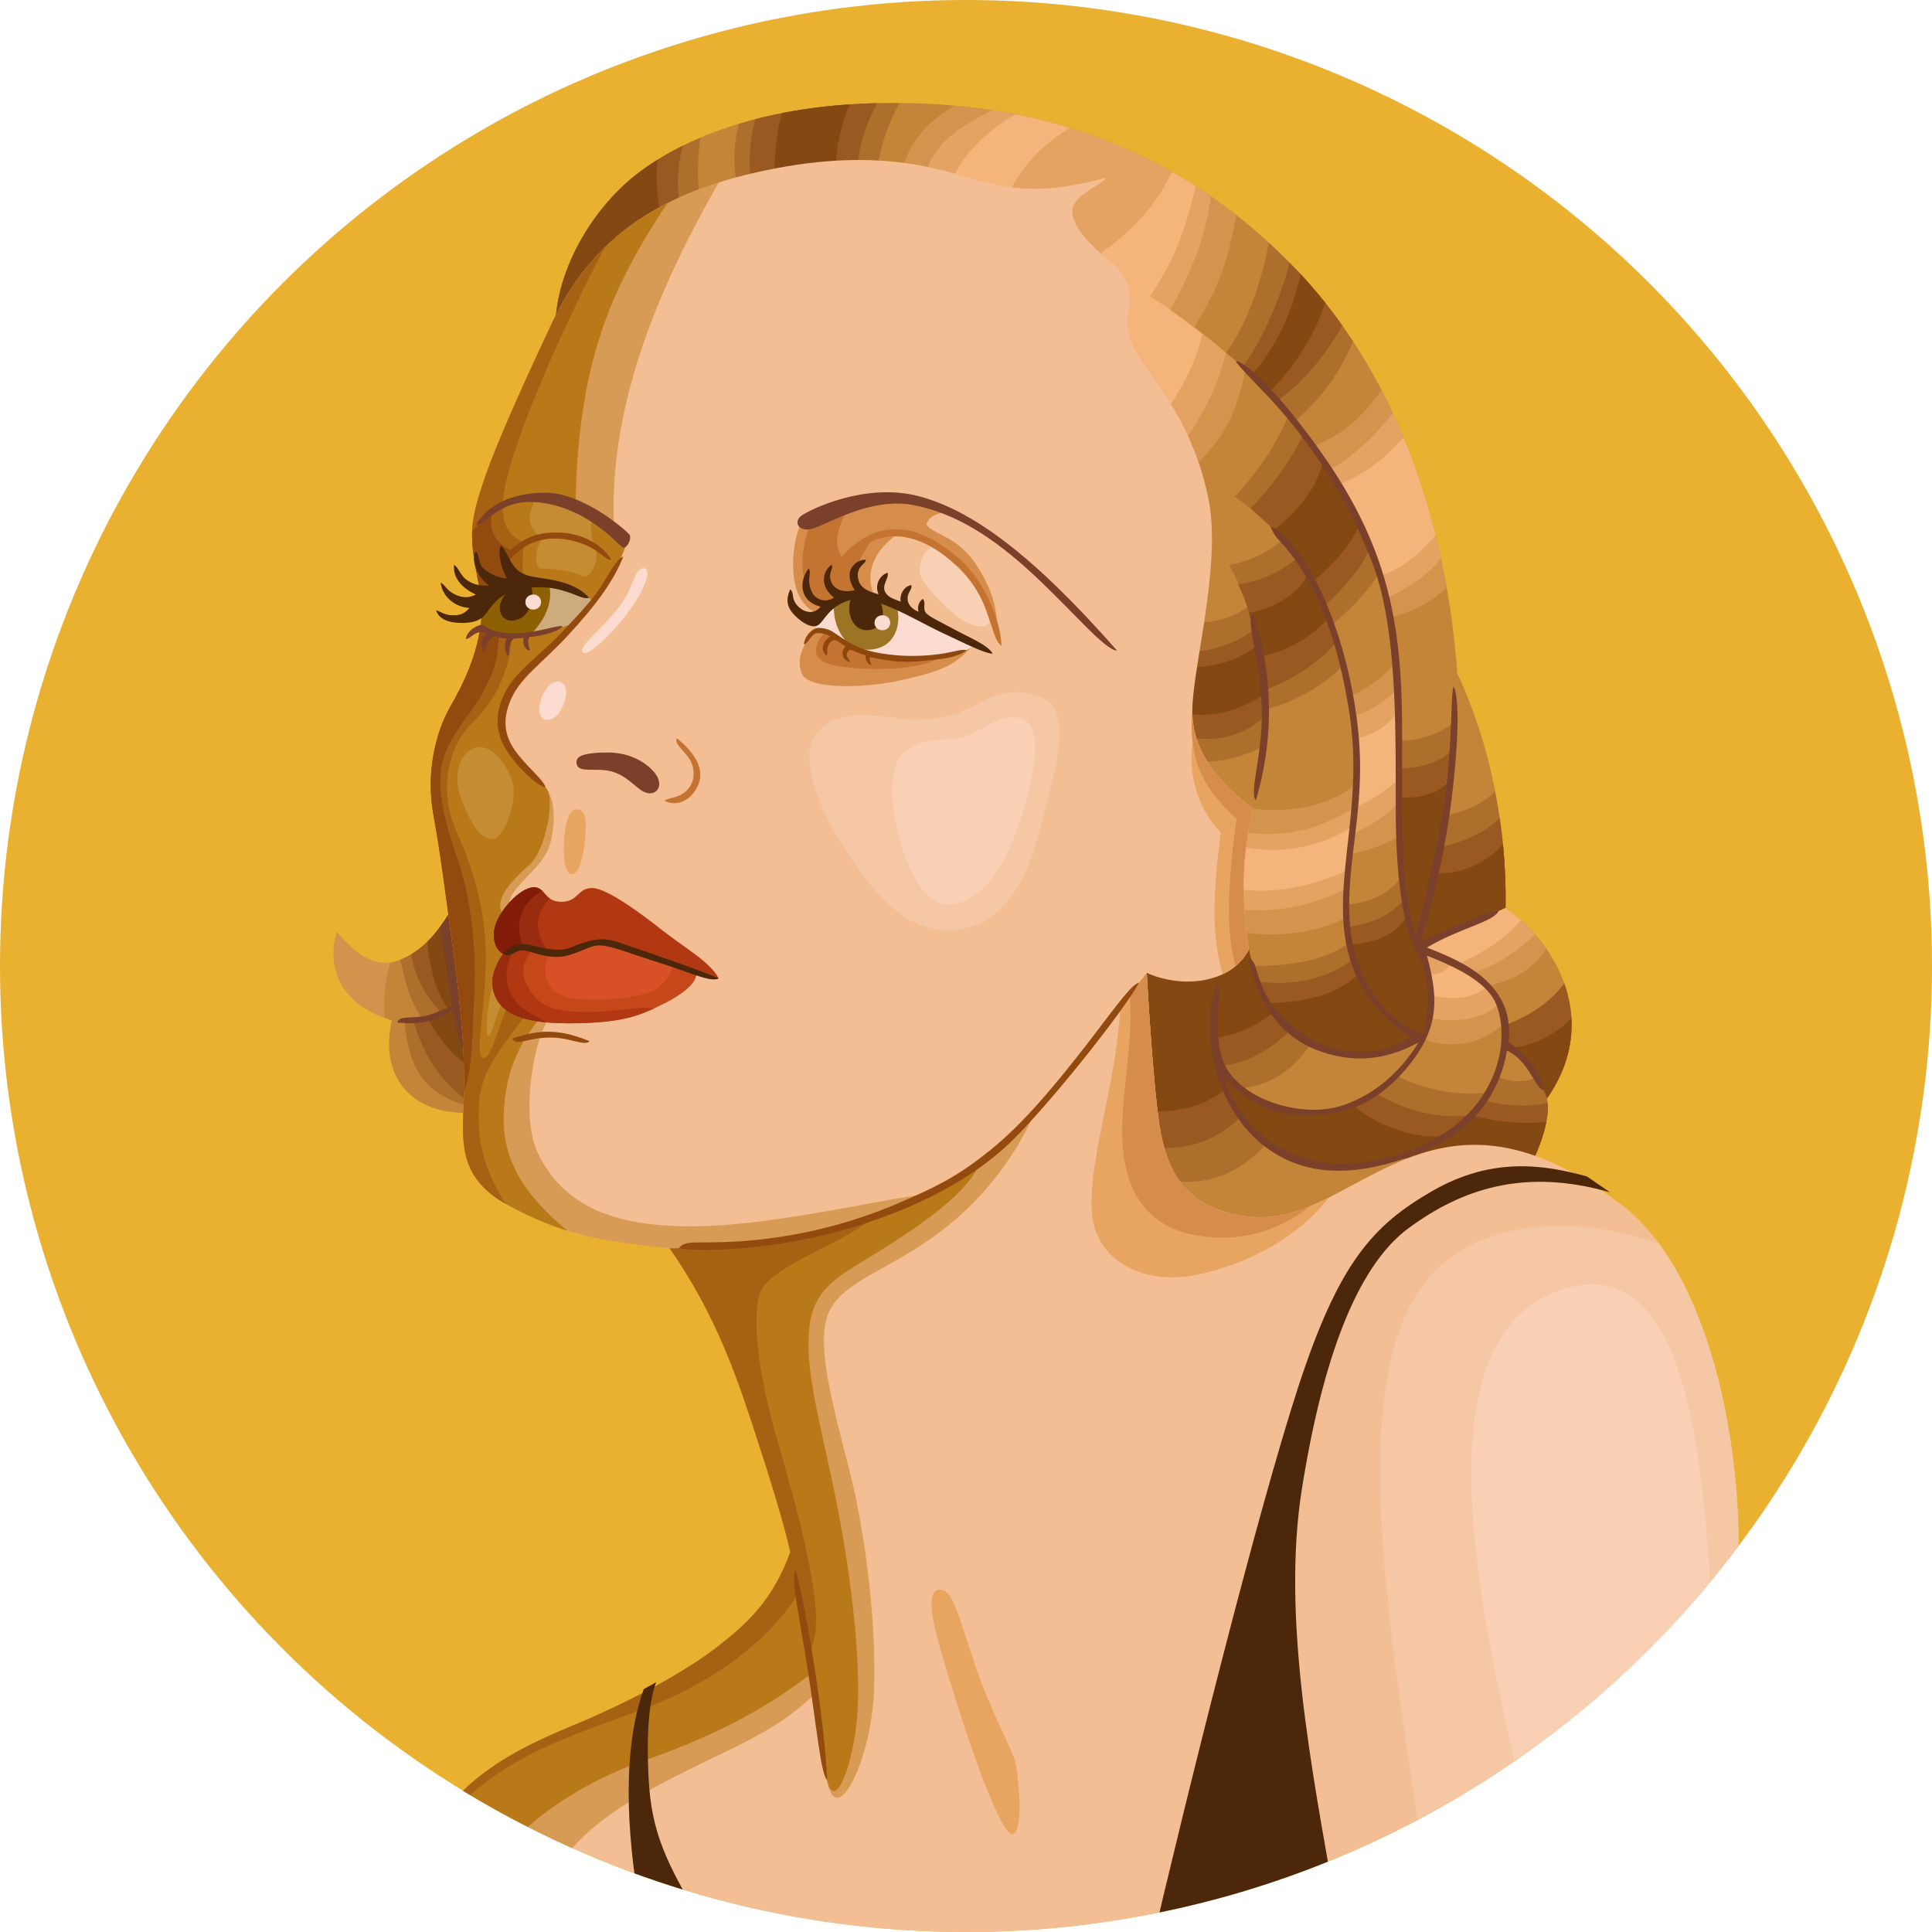 <svg xmlns="http://www.w3.org/2000/svg" viewBox="0 0 700 700"><defs><style>.cls-1{fill:none;}.cls-2{fill:#c48539;}.cls-3{fill:#f4be94;}.cls-4{fill:#ceab7d;}.cls-5{fill:#fcdcd0;}.cls-6{fill:#b23812;}.cls-7{fill:#c6471a;}.cls-8{clip-path:url(#clip-path);}.cls-9{fill:#eab02f;}.cls-10{clip-path:url(#clip-path-2);}.cls-11,.cls-18{fill:#e5a363;}.cls-11,.cls-12,.cls-17,.cls-21,.cls-23,.cls-24,.cls-26{opacity:0.5;}.cls-12,.cls-13{fill:#995920;}.cls-14{fill:#844812;}.cls-15{fill:#7a402a;}.cls-16{clip-path:url(#clip-path-3);}.cls-19{fill:#f4b47a;}.cls-20{clip-path:url(#clip-path-4);}.cls-21,.cls-22{fill:#ba7919;}.cls-23{fill:#d3a14f;}.cls-24,.cls-25{fill:#934a0f;}.cls-26,.cls-27{fill:#f9d0b4;}.cls-28{fill:#e8a562;}.cls-29{fill:#d68d4c;}.cls-30{fill:#c47330;}.cls-31{clip-path:url(#clip-path-5);}.cls-32{fill:#8d6003;}.cls-33{fill:#4c2709;}.cls-34{clip-path:url(#clip-path-6);}.cls-35{fill:#9c7524;}.cls-36{clip-path:url(#clip-path-7);}.cls-37{fill:#992b0e;}.cls-38{fill:#821c08;}.cls-39{clip-path:url(#clip-path-8);}.cls-40{fill:#d85027;}.cls-41{fill:#8e470d;}</style><clipPath id="clip-path"><circle class="cls-1" cx="350" cy="350" r="350"/></clipPath><clipPath id="clip-path-2"><path class="cls-2" d="M169 319.33c-9 18.67-16 25.34-24.67 28.67S128 344.67 122 337.67c-4.33 15.67 4 27.33 20 32-5.67 24.67 12.67 37.67 36.33 32.33S169 319.33 169 319.33z"/></clipPath><clipPath id="clip-path-3"><path class="cls-2" d="M201.5 124.5c-2.58-22.21 11.5-48 30-62s51.5-27 102.5-25 97.5 20 136 60.5 54.5 96.5 58 146c12 25.5 18 56 17.5 85 16.5 11 35.5 39.5 15 69 2 9-5.67 27.8-16 39C515 469 434 503 353 411S204 146 201.5 124.5z"/></clipPath><clipPath id="clip-path-4"><path class="cls-3" d="M401 64.33c-17.33 4.67-28.67 5.33-42.67 2S323 53 281 61s-66.67 25.33-81.33 56.67-25.34 55.33-28 69.33 4 26 2.67 38-6 22-11.33 31.33-8.67 24-6 38.67 4.33 28.33 7.33 50.33 4.33 38.67 3.67 54-1.67 28 16.67 37.67 29.67 12.33 58 15.33c15 21.67 22.67 41.67 29.67 63s11.67 36.67 14 47c-6.33 17.33-15.33 25.67-26 34S233 614 215 622s-49 17.67-62.67 49C215 699.67 283 729 362 729s188-34 267-145c5-54-8.5-122.5-41.5-147.5s-57-25.5-79.5-16-37 23.5-58 20-27.5-16.5-30-33.5-4.5-54.5-4.5-54.5c13.5 6 31 3.5 37-8.5-3-19-2.5-34.5 1.5-51-12.5-9.5-22-20.5-22-35.5s10.5-52.5 6-76-16-39-22.5-48-8-14.5-6.5-21.5-1-13-7.5-18-13-12-13-17.5 9.5-8.83 12.5-12.17z"/></clipPath><clipPath id="clip-path-5"><path class="cls-4" d="M215.33 218c-8-5.67-18.17-8.5-27.67-6.33s-13.16 9.16-13.33 13.33 8 5.83 15.5 5 13.67-2.17 18.83-4.67c3.17-3.66 6.67-7.33 6.67-7.33z"/></clipPath><clipPath id="clip-path-6"><path class="cls-5" d="M352.83 233.33c-7.67-4-20.5-11-29-14.33s-16.5-4.83-20.83-1.17-7.67 6.83-7.5 8.67 1.67 2 3.67 2.17 4.83 3 8.17 4.83 8.17 4 19 4.67 25.83-1.5 26.49-4.84z"/></clipPath><clipPath id="clip-path-7"><path class="cls-6" d="M260.38 354.5c-2.87-5.87-12.75-11.37-20.5-17.5s-19.88-15.12-25.25-15.25-5 5-11.25 5-5.75-5.37-10-5.25-10 5.88-12.75 11-2.12 10.88 1.63 13.13c3.63-1.75 6-3.12 10.63-1.87s8.63 2.13 12.38 1 7.5-3.25 10.75-3.5 12 2.63 21.5 5.88 19.73 7.49 22.86 7.36z"/></clipPath><clipPath id="clip-path-8"><path class="cls-7" d="M182.25 345.63c-3.87 5.63-5.25 11.13-2.25 16.5s10 8.63 25.88 8.63 23.13-1.87 29.38-4.62 17.88-8.37 17-14c-9.12-3.12-22.62-7.75-28.12-9.37s-8.62-2.5-13.25.13-9.25 2.75-14.25 1.75-8.64-3.02-14.39.98z"/></clipPath></defs><g class="cls-8" id="Layer_4" data-name="Layer 4"><circle class="cls-9" cx="350" cy="350" r="350"/><path class="cls-2" d="M169 319.33c-9 18.67-16 25.34-24.67 28.67S128 344.67 122 337.67c-4.33 15.67 4 27.33 20 32-5.67 24.67 12.67 37.67 36.33 32.33S169 319.33 169 319.33z"/><g class="cls-10"><path class="cls-11" d="M142.25 346.5a50 50 0 0 0-2.5 25.25c-11.25.5-28.75-17.25-20-40.25a116.64 116.64 0 0 1 22.5 15z"/><path class="cls-12" d="M144.5 344.75c2 10.5 4 18 8.75 24.75l-6.75.25c1.75 17.5 6.75 26.75 24.75 31.5l-.75-80.5z"/><path class="cls-13" d="M148.67 341.17c0 10.5 4.83 18.83 11.33 26-4.17 1.83-7.67 2.83-10.17 2.83 3.67 13 11.17 24.33 23.5 31.33 4.5-24.67-9.17-79.83-9.17-79.83z"/><path class="cls-14" d="M154.75 338c.25 10.25 2.75 21 7.75 27.75a28.87 28.87 0 0 1-7.75 3c6 10 10.25 15.25 17 18S169 319.33 169 319.33z"/><path class="cls-15" d="M158.75 333c4 19.5 4.25 37.5 10 49.5 7.25-17.25-4-57-4-57z"/></g><path class="cls-15" d="M144 370.5c7.75.75 15.25-.25 20.75-5.5-2.75-.5-6.75 2.5-11.5 3.25s-8.75-.25-9.25 2.25z"/><path class="cls-2" d="M201.5 124.5c-2.58-22.21 11.5-48 30-62s51.5-27 102.5-25 97.5 20 136 60.5 54.5 96.5 58 146c12 25.5 18 56 17.5 85 16.5 11 35.5 39.5 15 69 2 9-5.67 27.8-16 39C515 469 434 503 353 411S204 146 201.5 124.5z"/><g class="cls-16"><g class="cls-17"><path class="cls-13" d="M430.67 225.67c11 0 16.25-2.08 21.25-5.75a76.26 76.26 0 0 0-6.58-15.25 40.18 40.18 0 0 0 19.66-9.34c-5.67-5.67-12.33-12-17.67-15.33 8-8.67 15-18.33 19.67-30 7.67 8.67 25.67 33.33 32.67 57.33-4 8.33-17.33 19.33-17.33 19.33S485 235 486.67 241c-6.67 7.33-17.67 13.33-28 16-.67 6.67-.67 13.33-.67 13.33-9.33 4.67-19 7-30 4.67-4.33-15.67-1.33-38 2.67-49.33zM453.67 350c13 0 26-1.67 35-8.33a139.4 139.4 0 0 1-1-14c8-.33 15.33-3.67 20-9.67-.67-15.67-1.33-39.67-1-49.67 5.67.33 15-2 20-6.67-1.33 15.33-3.67 34-3.67 34 8.67-1.67 16-5 21.67-12 7 4 5 37.67 5 37.67s-33.67 11.34-40 19.67S475 378 475 378c-5 7.67-12.67 15-25.33 16.33C462 409.33 491 406 506 389.67c8.33 4.67 23.67 8 33.67 6l2.67-5.67s7.33 3.67 14.33.33 15 4.33 14 18.33-61.33 10-61.33 10c-14 3.67-34 8-50.33-4.33-7.33 8-20 17.67-40 12.33-12.34-34.33-12.34-82.66-12.34-82.66z"/><path class="cls-13" d="M444.17 127.83C452 117.25 457.5 101.25 460.25 85c15.75 6.25 32 33.75 32 33.75-5 13.75-12.5 25-23.5 34.25-7.5-8.75-15.67-18.58-24.58-25.17zM328.13 33.75a68.32 68.32 0 0 0-10.5 29.13l-50 6.63a49.6 49.6 0 0 1 2.63-32zM254.63 44.63a88.12 88.12 0 0 0-1.12 27.63l-25.88 21.37s-10.25-30.37-10.25-30.75 37.25-18.25 37.25-18.25z"/></g><path class="cls-13" d="M450 133.33c9.67-13.33 16.33-32 18.67-44.33l21 22.33c-8 17.33-19 28.33-27 34-4-3.66-8.17-9-12.67-12zM321.5 31.25c-9 13.75-12.25 26.5-10 37.75l-37.75 4.25c-4.75-15.75-.75-30.75 4-41.5zM250.5 44c-5.5 12.75-6.25 24.25-2.75 35.75L208.5 130.5l-18.25-8.75s-3.5-52 60.25-77.75zM472.33 157A97.82 97.82 0 0 1 453 184.17c6.83 5.83 20.17 17.67 26.5 35.67 6.33-5.83 13.83-13.5 16.83-21.5-6.5-15.17-17.16-32.84-24-41.34z"/><path class="cls-13" d="M470 202.17a41 41 0 0 1-21.42 9.5 72 72 0 0 1 5.58 16.67 41.87 41.87 0 0 1-22.83 7.83c-2.5 8.33-5.33 16-2 30.67 12.5 2.67 22.17-1 28.83-7.33.17-3.5-.17-9.33-.17-9.33 10-3.83 18.67-9.17 26.17-17.33-2.99-10.85-6.99-21.52-14.16-30.68zM506.67 278.33s11.5.67 18.67-5.83c-1.17 11-4.34 34.5-4.34 34.5s17.33-2.67 24.5-13.33l3.67 31.83s-1.5 2-6.17 4.5-20.33 8-28.17 13c2.33 7.17 6.67 19.83 1.33 32.33-11.17 5.17-27.83 13-48.83-1.83-9 8.67-17.5 12-25.17 12.67 4 5.67 12.33 14.17 24.17 16s21.5.5 32-6.17c8.83 5.33 21.33 9.83 35 8 1.5-1.83 3.83-5.5 3.83-5.5s12.67 4.17 25.5.67c3.83 10.17-4 25-4 25l-52-4.67c-10.5 2.67-25 6.17-37.67.5a54.27 54.27 0 0 1-19.67-15c-8.67 7.67-16.67 11.83-33.33 10.83l-16.5-75.67 53 3.83c1.67 7.17 3 11.67 3 11.67 13 1.5 24.5-.5 34.67-8a111 111 0 0 1-2.33-11.66c10.83-1.83 15.33-4.33 21-10-1-9.83-2.66-30.33-2.16-47.67z"/><path class="cls-13" d="M545 371.5c11.25-4 20.75-11.25 25-20.75 7 17.25 8.5 39.25-9.5 47.25-3.25-6.75-6.5-15.12-15.5-19.37a23.55 23.55 0 0 0 0-7.13z"/><path class="cls-14" d="M426 242.33c14.33-.67 21.33-2.33 29.33-8.33-1.17-5.67-2.83-12-2.83-12 9.67-1.67 18.5-7.33 21.17-14-3.67-5.83-7.33-12-12-16 7.33-6 15-13.67 17.67-25a245.45 245.45 0 0 1 13.33 23c-4.33 9-10.33 15.33-17 20.67 3.33 7 5.67 13.33 5.67 13.33-7.33 7.67-14.67 11.67-25 14a68.93 68.93 0 0 1 1.66 13.67c-9.67 6-19 8.67-30 6.67zM472 96c-3 15.33-9 29.33-18.67 40l6.33 6.33c10-10 18.67-23.67 21.67-37.33zM506.67 288.67c7 1 14.33-1 18.33-5.67-1.33 10-5 33.33-5 33.33 9.67.67 20.67-4 28-14.67s5.67 23.67-2.5 27.33-30.67 14-30.67 14c3.5 8.67 5.83 23.83.83 33.33-7 2.17-17.5 8.17-30.5 5.17S465 370.67 461.5 366.83c-5.17 3.83-12 8.17-21.17 9.17.83 8 6.5 20.83 20.67 24.67s22.67 2.17 29.33-.33c6 5.83 21.17 13 34 11.17 5-3.83 9-7.5 9-7.5 10 3 23.5 3.83 30.67 1.5 0 0-2.33-5.67-4.67-10.5s-6-11.5-12-15.17c9.83-1.33 20.5-6.67 25-15.5C574.17 381.5 589 421 553.5 432.5S512 417.33 512 417.33c-10.67 3.5-28 9.33-43 2.67s-23.17-19.5-25.17-25.17c-7.67 5.83-15.83 8.33-28.17 7.67-4.33-19-11.67-49.17-5-54.17S452.5 344 452.5 344c1.17 6 3.67 15.5 6.67 19.33 8.67 0 23.33-1 33.17-10.5a75.34 75.34 0 0 1-3.33-10.5c9.5-.83 16.5-3.5 20.83-10.5-1.51-8.5-3.67-34-3.17-43.16zM284.67 36.67c-4.67 11.67-4 29.33-4 29.33l22-1.67c0-14.33 4-26.67 9-32.33zM239.33 52.67c-3.33 12.33.33 26 .33 26s-12.67 55.33-35 45-8.66-52 34.67-71z"/><g class="cls-17"><path class="cls-18" d="M454 293c13.67 1.67 27.33-1 37.33-8.67.33-13-.33-23.67-2.33-32a44.37 44.37 0 0 0 17-12.67c1 21 .67 53.67.67 63.33-6.33 4.33-18 6.67-18 6.67-.67 9-1 17.67-.67 22.67-9.33 5-25 8.33-41.67 4.67-1-27 3-37.33 7.67-44zM515.67 376.33a27.13 27.13 0 0 0 29.67-6c-1.83-6.83-2.67-9.67-6.33-13 10.33-2.67 18.33-6.33 24-18.67L545.5 329c-11.5 5-24.17 9.67-30.67 14 2.84 8.33 5.84 22 .84 33.33zM503.67 223.67A44.76 44.76 0 0 0 530.33 206L505 135.33c-9.33 12.67-14.67 20.67-29.33 26.34 11.33 15.66 25.66 39.33 28 62zM451.25 134.25c-2.75 12.75-6.75 25.75-22 37.25 0 0-40-43.5-24.5-68 8.25 1 28.25 13.25 46.5 30.75z"/><path class="cls-18" d="M449.33 68c-3 23.33-6.67 34.33-16.67 50.67-8.83-6-21.67-16-32-18S327 69 327 69c-1.67-14.33 8.33-28.33 32-36.67z"/></g><path class="cls-18" d="M447.67 329.33a69.71 69.71 0 0 0 40-7.33c1.17-11.83 2.17-19.67 2.17-19.67 8.5-4.17 12.67-6.83 17.33-12.17-.5-9.33-.17-29.17-1-40.33-4.33 4.33-10.17 8.17-16 9.67 1.5 10 2 17.33.5 33.33-12.17 6.67-22.5 11.33-41.67 8.5-3.17 13.5-1.33 28-1.33 28zM517.5 368.63c11 2.63 20.63 0 26-5.12-2.75-4.87-5.87-8.25-10.87-10.75 9.63-2.5 19.75-9.62 25.75-16.75 0 0-3.75-7.87-12.87-7-7.87 3.88-23 9-30.67 14a49.82 49.82 0 0 1 2.66 25.62zM502.17 216.83c10-4.83 17.33-9.83 23.5-19.33-3.83-25.67-13-39-19.17-50.33-7.33 10-16 18.17-24.83 23.17 8.5 14.83 16.33 29.16 20.5 46.49zM427.5 162c6.33-8.5 13.5-20.5 16.67-34.17a182 182 0 0 0-20.33-15.17c9-16.67 13.83-28.83 15.33-46L423.33 59C412 61.83 407.5 61.83 401 64.33s-20.8 5.6-17.5 15.5 31 69.34 44 82.17z"/><path class="cls-18" d="M368.75 35.5c-17.25 8.25-31.75 14.75-33.5 29.75 0 0 27.75 9.75 38.25 7.75s23.5-3.75 30-5.33 26.5-6.59 26.5-6.59-29.5-26.33-61.25-25.58z"/><path class="cls-19" d="M447.5 306c12.25 3.75 28.75 2.25 42.5-6.5 1.75-14.5 1.25-24.75 1.25-31.75 5.5-1.5 12.75-4.5 15.5-11.25v25.75a50.92 50.92 0 0 1-15.25 10c-2.25 12.5-3 23-3 23-13 5.75-26.5 9.25-42.5 6.5zM485.25 175.5c10.25-4 19.5-11.75 25.75-20.25a224.71 224.71 0 0 1 12 35.25c-8 9.75-13.75 15-22.75 18-4.75-13-9.08-24.5-15-33zM518.5 360.75c9 1.75 15.5.92 20.5-3.42a62.63 62.63 0 0 0-11-7.83c11.25-5.25 20-10.75 25.75-20l-8.25-.5c-9 4.25-24.33 9.5-30.67 14 4.67 2.75 10.67 6 10.67 6s-.75 4-7.5 4a60.19 60.19 0 0 1 .5 7.75zM372.67 39c-14.34 6.67-25.34 18.33-27.67 27l19.67 6c5.33-12.67 15-21.67 26.67-27.67zM434.33 62.33c-4.33 20.67-9 32.33-17.67 45 6.67 4 19 13.67 19 13.67-3 12.67-9.29 22.67-14.62 30s-45.57-43-28.67-54.67c16-11 26.33-19.67 34-38z"/></g><path class="cls-15" d="M479.67 165.33c23.41 33.62 28.33 61.33 28.33 99s-.67 58 5 74c4-15.46 8.1-32.78 10.25-47.83 3.25-22.75 2.24-38.51 3.42-41.83 2 3.67 2 18.67-.67 40.33a298.32 298.32 0 0 1-11.33 52.33c10-4.67 24-11.33 28.33-11.33-1.67 4-14.33 6.33-26 13.33 10.33 4 18.67 8 24.33 15s5.67 14 5.33 19.33c5.33 3.67 11 9 12.67 17.33-3-.33-5.33-10.67-13.33-14.33-2.33 13.67-10.67 29.33-33 37.67s-40.67 8.33-55.67-3.67-23.33-37-16.67-58.33c2 2.33 0 9 .67 18.33s2.67 14.33 10.33 20 23 10 35.33 5.67 21-13 27-22.67c-11 6-22.67 8-36.33 3S455 363 452.67 347.33c3.33.67 2.33 11.33 11 20s15.67 13 27 13.67a31.47 31.47 0 0 0 20.33-5.33c-13-8.33-23.33-21.67-24.33-43s6.67-45 2.33-73.67-12.94-50.06-25.67-63.33a15.42 15.42 0 0 1-3-4.92 18.9 18.9 0 0 1 5.29 3.58c10.07 10.94 19.33 30 24.33 56s2.33 40.67 0 61-1 31.67 4.25 42.92 15.5 19.25 21.5 20.25c2.25-9 2.5-20.75-1.75-28.25s-8.25-22-8.25-53.75.33-66-8.75-89.25a184.49 184.49 0 0 0-37.52-59.6c-3.9-4.12-10.85-11.15-11.6-12.65 1.8-1 14.55 9.5 31.84 34.33zM509 387.75C497.5 401 485.75 404.5 470.5 404s-23.75-10.5-27-13.25c7.75 23.75 30.5 33.25 49.75 30.5s35-11.25 43.25-23.25 9-25 5.75-33.75-15.75-14.25-25.25-18c4 15 5.11 26.4-8 41.5z"/><path class="cls-15" d="M454.11 222.38A112.47 112.47 0 0 1 455 290c-2.67-3.33 3.25-18 2-36.5s-5.75-28.75-2.89-31.12z"/><path class="cls-3" d="M401 64.33c-17.33 4.67-28.67 5.33-42.67 2S323 53 281 61s-66.67 25.33-81.33 56.67-25.34 55.33-28 69.33 4 26 2.67 38-6 22-11.33 31.33-8.67 24-6 38.67 4.33 28.33 7.33 50.33 4.33 38.67 3.67 54-1.67 28 16.67 37.67 29.67 12.33 58 15.33c15 21.67 22.67 41.67 29.67 63s11.67 36.67 14 47c-6.33 17.33-15.33 25.67-26 34S233 614 215 622s-49 17.67-62.67 49C215 699.67 283 729 362 729s188-34 267-145c5-54-8.5-122.5-41.5-147.5s-57-25.5-79.5-16-37 23.5-58 20-27.5-16.5-30-33.5-4.5-54.5-4.5-54.5c13.5 6 31 3.5 37-8.5-3-19-2.5-34.5 1.5-51-12.5-9.5-22-20.5-22-35.5s10.5-52.5 6-76-16-39-22.5-48-8-14.5-6.5-21.5-1-13-7.5-18-13-12-13-17.5 9.5-8.83 12.5-12.17z"/><g class="cls-20"><path class="cls-21" d="M335.58 432.78c-11.07.64-52.42 10.73-81.08 11.47C225.25 445 205 438.5 195 418c-6.91-14.17-1-42.25 3.5-48.25s-8.75-34.75-12.25-39-.75-7 3.25-11.5 8.75-8 10.25-15.25 1.25-14.5-2.08-18.67S173.5 277.5 179 251.5s51-57.5 43.5-61C220 139 246.5 90 264.5 59c-35.5-18.5-101 58.5-114 128.5S136.27 355.61 139 388c1.64 19.5 30.22 64.6 89 66.44L143.33 644l57.33 34.33c12-19 33.33-29.33 50-37.67s31.33-14 44.67-27c0 0 1 12.67 4.33 31.33s16-7.33 17-32.33-3.33-57.67-8.67-79-11.67-43-8.67-55.33 18.33-16.33 35.67-28a110.6 110.6 0 0 0 39.67-46.67 107.72 107.72 0 0 1-39.08 29.12z"/><path class="cls-22" d="M197.67 285.33c3.83 3.5 0 22.67-5.67 27.83s-13.67 12.33-9.67 18.5 20.33 29.17 14 36.5-13.5 18.33-13.83 36.33 9.5 30.5 25 43c14.15 11.41-21.5 35.5-56-20s-35-149-11-235S199.5 71 248 64.5c-25 36-38.42 62.58-39.5 118.5 5.67 1.92 19 10.33 18.17 14.5s-6.5 13.5-12.17 21-12.17 13.83-18.67 19.83-14.83 15-14.33 23.17 8.33 16.67 16.17 23.83z"/><path class="cls-23" d="M178.67 356.5c-2 7.19-3.17 18.67-1.67 18.83 1.21.13 3.17-9.17 5.33-13s-2.16-11.33-3.66-5.83zM172 271c-6 2-8 11-4.67 19s6.17 13.75 10.92 14 9.25-14.5 7.5-20.5S178 269 172 271zM198.33 194.67a23.53 23.53 0 0 1 16 3c4.33 2.67-.09 12.79-3.67 11-4-2-10.33-2.67-14.67-2.67-2.82 0-2.32-10.67 2.34-11.33z"/><path class="cls-23" d="M194.17 180.67c-4.33 7.5-1.67 12.17 2.33 14 5-.67 12.67-.83 18.83 3.67-1.5-5-1.67-9.5-.33-12-9.33-4.34-14.5-6.84-20.83-5.67z"/><path class="cls-24" d="M223 82.67C208 109.33 191.67 147 186.33 164s-7 28 3.67 32.67c-1 6.67-1 12.33 1 16s-5.33 9.67-5.67 18.67a45.83 45.83 0 0 1-14 30.33C161.67 271 159 287.33 165.67 302s10.67 30 10.33 47.33-4 33-1 34 6.33-14.33 9.33-19.33 13.33-6.67 6.33 3.33-16 19.33-17 31.33.33 26 13.67 43.33c-27.67-6-59-27.67-62.33-125S152.33 91 223 82.67z"/><path class="cls-25" d="M178.38 185.38c-1.87 7.88 2.63 12.75 7.75 14.25-3.5 3.88-1.87 8.25 1.25 10.75s-6 7.13-6.5 17.75-1.25 14.25-6.25 23.38-14.12 16.5-15 29.13 4.75 25.25 7.88 36.38 5.25 27.25 4.25 45.5-.25 25.75-5.5 38-29-66.25-28-105.75S158 205.25 158 205.25s15.75-15.5 20.38-19.87z"/><path class="cls-22" d="M355.67 420c-4.33 12.33-23 24.33-36 32.67s-24.67 12.66-26.34 27.66S295.67 509 302 539s10 62.67 8.67 81.67-8.33 36.33-11 24.33-5.67-38.67-5.67-38.67c-17.67 13.67-37 23.33-60 31.33S177.33 664 165.33 700L135 679.67l107.67-227.34c14-1 40.67-1 63.33-8s38.67-16 49.67-24.33z"/><path class="cls-24" d="M316.5 441.25c-13.75 10.75-39 18-41.5 28.25s.25 28 4.5 44.5 22.83 73.67 13.67 83.83c-1.5-7-4.17-20.08-4.17-20.08-11 17.25-30.5 31.5-53.5 40.5S186.75 634 168 652.75l-12-4 86.67-196.42S287 454 316.5 441.25z"/><path class="cls-26" d="M607 453c-30.67-13.33-80.67-16-98 24s-7.33 110.67 11.33 223L651 688.33S667.67 493.67 607 453z"/><path class="cls-27" d="M556.33 669.67c-18-74-44.67-180.67 6.67-201.33s55.33 69.33 58 136.66c-15.33 25.33-36.67 53.33-64.67 64.67z"/><path class="cls-28" d="M406 364c-1.5 28.5-11 53.5-10.5 73.5s19.5 28 37.5 24.5 40-14 52-33-69.5-76.5-69.5-76.5c-4.75 6-9.5 11.5-9.5 11.5z"/><path class="cls-29" d="M409.33 360.67c1.67 17.33-4.33 40.66-2.33 57s10.33 27.33 27 30 32-1.67 47.33-16.33-65.83-78.84-65.83-78.84z"/><path class="cls-28" d="M434.33 260.33c-6.67 18.67.67 34 8 41.33-4.67 34-2 51 6.67 63.33l11.33-9.33 4-70s-22.97-45.01-30-25.33z"/><path class="cls-29" d="M432 257.5c-2 22.83 8.67 31.83 16 39.17-4.67 34-3.33 51.33 4 63.33l14.33-7.67 4-70S433.82 236.68 432 257.5z"/><path class="cls-26" d="M297 264.33c-9 8.53-.33 29.25 10.67 45.67 9.73 14.52 20.33 27 35.83 27s26.75-11.25 33-35.25 12.5-45 .5-49.25-18.5.5-24.5 3.5a46.53 46.53 0 0 1-26.83 4.33c-10.67-1.66-21.67-2.66-28.67 4z"/><path class="cls-27" d="M327.44 272.83c-10.62 9 1.1 52.85 13.87 54.61s22.68-11.89 28.85-31.71 7.27-34.57-1.32-35.67-11.67 4.84-20.48 7-13.65-.39-20.92 5.77zM341.25 199c6.6 5 14.25 13.25 17 21.5s-4.5 7.5-9.75 4-14.5-12.75-15.25-16.75 3-12.5 8-8.75z"/><path class="cls-29" d="M290.75 189c-3.25 4-7.5 27.75 5 33 0 0 4.75 1.5.63 5.5S288 237.75 290.5 244s24.25 5.25 37 2.25 18.67-4.83 25.33-12.92c-13.33-6.83-23-12.17-35.83-17-3-6.33-2.67-15 8.17-22.83 4.67-.5 8.83 1.75 12.08 3.25-4.25-6-1-11.25 7-11.25-9.25-4-21-6.75-32.25-4.25a97.37 97.37 0 0 0-21.25 7.75z"/><path class="cls-29" d="M336 188.67c-1.62 2.53 3.67 4 8.83 7.17s9.33 8.17 13.17 16.5a39.41 39.41 0 0 1 3.33 16.83c-3.17-10.67-7.83-21.83-16.83-28a57.9 57.9 0 0 0-17.67-8.17s10.67-6.67 9.17-4.33z"/><path class="cls-30" d="M307.5 183.63c-5.37 9.75-5.12 15.38-1.87 18.88a27.25 27.25 0 0 1 10.54-7.33c-4.67 6.83-7.67 11.67-4.67 19.67a28.64 28.64 0 0 0-12.33 6c-9.17-6-10.5-17.17-5.67-31 3-2.85 14-6.22 14-6.22zM299.17 228.67c-4.83 5.5-6.17 11.17 5.33 12.83s29.17 1.33 36.5-3.5c-8.5.67-20 1.33-26.83-1.33s-11.67-6.34-15-8z"/></g><path class="cls-15" d="M290.5 186.75c3.13-2.17 23-12 42.25-7s41.25 21 72 56c-4.5-.25-15.5-13.75-30.25-27.5C360.24 195 346.5 186 331 183s-31.25 7-36.5 8.5-7.25-2.5-4-4.75zM228 193.63c-1.12-1.37-16.75-15.37-31-15.12s-21.5 6.25-24.5 11.75c2.5 0 6-5.25 13.25-7.5s18.09-.15 27.25 5.5c7.5 4.63 11 9 12.5 10s3.63-3.26 2.5-4.63z"/><path class="cls-4" d="M215.33 218c-8-5.67-18.17-8.5-27.67-6.33s-13.16 9.16-13.33 13.33 8 5.83 15.5 5 13.67-2.17 18.83-4.67c3.17-3.66 6.67-7.33 6.67-7.33z"/><g class="cls-31"><path class="cls-32" d="M196.75 206c4.42 8 3.58 16.17-5.67 25.17s-19.42 3.58-19.42-5.92 10.01-19.17 25.09-19.25z"/><path class="cls-33" d="M191.66 211c2.7 3.78 1.08 13.16-5.74 13.84s-7.7-11.25 5.74-13.84z"/></g><path class="cls-25" d="M175.67 213.5c4.83-11 11.5-19.67 23.67-20.5s19.83 5.5 22.17 9.83c-2.5.17-4.5-4.17-12.5-6.5s-15.5-1.33-21.33 3.5S178 214 175.67 213.5z"/><path class="cls-5" d="M193.41 215.42c-4.08 0-4 5.42-.16 5.42a2.71 2.71 0 1 0 .16-5.42z"/><path class="cls-30" d="M362.83 234c-.17-9.17-6.33-24.17-16-32.17s-17.83-11.5-27.33-9.5-21 13.67-22.67 26.17c1.83-.33 3.33-6.83 8.33-13S316 194.33 324 194.33s15.17 4 21.83 10a40.73 40.73 0 0 1 11.83 17.83c2.34 6.34 2.84 10.01 5.17 11.84z"/><path class="cls-5" d="M352.83 233.33c-7.67-4-20.5-11-29-14.33s-16.5-4.83-20.83-1.17-7.67 6.83-7.5 8.67 1.67 2 3.67 2.17 4.83 3 8.17 4.83 8.17 4 19 4.67 25.83-1.5 26.49-4.84z"/><g class="cls-34"><path class="cls-35" d="M323.75 216.13c3.93 8.41 1.38 19.63-10 19.25s-14.37-17.12-9.12-23.5 15.5-3.5 19.12 4.25z"/><path class="cls-33" d="M319 218.24c2.06 4.4.72 10.28-5.24 10.08s-7.53-9-4.78-12.31 8.13-1.83 10.02 2.23z"/></g><path class="cls-6" d="M260.38 354.5c-2.87-5.87-12.75-11.37-20.5-17.5s-19.88-15.12-25.25-15.25-5 5-11.25 5-5.75-5.37-10-5.25-10 5.88-12.75 11-2.12 10.88 1.63 13.13c3.63-1.75 6-3.12 10.63-1.87s8.63 2.13 12.38 1 7.5-3.25 10.75-3.5 12 2.63 21.5 5.88 19.73 7.49 22.86 7.36z"/><g class="cls-36"><path class="cls-37" d="M201.5 323.67c-7.83 6-8.67 12.83-2.67 21.5-4.17-1-8-4.25-16.58.46s-17-7.54-7.25-17.12 19.33-14.09 26.5-4.84z"/><path class="cls-38" d="M189.67 343.33c-3.17-7.83-2.17-15.33 7.17-20.83-9.33-10.67-19.5-4.83-22.83 6.17s.16 30.33 15.66 14.66z"/></g><path class="cls-7" d="M182.25 345.63c-3.87 5.63-5.25 11.13-2.25 16.5s10 8.63 25.88 8.63 23.13-1.87 29.38-4.62 17.88-8.37 17-14c-9.12-3.12-22.62-7.75-28.12-9.37s-8.62-2.5-13.25.13-9.25 2.75-14.25 1.75-8.64-3.02-14.39.98z"/><g class="cls-39"><path class="cls-6" d="M194.33 342.33c-5.92 6.5-5.83 11.33-2 17s9.42 7.75 23.17 7.25 18.75-3 24.75-.08c-8.75 8.17-32.83 9.58-47 7.5s-21.75-10.17-19.67-20.33 11.34-17.25 20.75-11.34z"/><path class="cls-37" d="M186.67 343.67c-4.5 6.5-4 14.33.33 19.33s11.17 6.33 13.33 9.33c-11 1.83-25 2.83-27-13s9.17-19.83 13.34-15.66z"/><path class="cls-40" d="M199.47 344.93c-3.51 5.85-2.81 14.75 7.26 16.62s26.92-.47 30.66-3 5.38-5.15 7-9.6-5.62-12.41-20.83-12.41-20.17 1.85-24.09 8.39z"/></g><path class="cls-25" d="M185.55 376.33c9.5-3.3 16.78-3.71 28.07.91-2 2-7.1-1.5-15-1.3s-11.37 3.15-13.07.39zM246 452.33c10.33 1.33 33.33.33 57-6S351.33 429 368 412s41.33-49 44.67-56c-3.33 1-10.17 11.33-21.33 25.5s-21.5 26.33-32.5 35.17-18 12.83-35.5 20.17a176.5 176.5 0 0 1-54.17 12.83c-17 1.16-21-.67-23.17 2.66z"/><path class="cls-5" d="M233.75 206c-3.9-1.17-3.75 6.5-9.5 14S209.5 234.25 211 236.25s9-4.75 15.5-13 9.75-16.5 7.25-17.25zM202.75 247c-5.37-1.22-10.5 12.5-5 13.75s10.5-12.5 5-13.75z"/><path class="cls-28" d="M206.63 294.63c-3 4.62-3.62 22.25.63 22.13s5.5-16.87 4.75-20.5-4.01-3.76-5.38-1.63z"/><path class="cls-15" d="M208.88 275.88c-.26 4.87 7 1.88 13.13 3.75s9.13 7.13 12.75 7.75 5.88-3.37 2.25-7.62-9.75-7.12-16.75-7.12-11.26.86-11.38 3.24z"/><path class="cls-30" d="M245.25 267.5c5.38 4.25 10.88 10.88 7.38 17.63s-9.5 6.63-11.87 4.88c2-1.12 4.63-.75 7.5-3.12s3.88-6.25 2.38-10.25-6.64-6.76-5.39-9.14z"/><path class="cls-25" d="M288.33 569c4.33 16 10.67 56.67 11.33 76-2.33-2.67-3.67-18.67-7-40s-6.33-33.33-4.33-36z"/><path class="cls-33" d="M233.25 612c-7.5 20.75-6.75 50.75-1 81.75l22 2.75c-13-21.75-18.25-32.75-19.25-52.25s.75-29.5 2.75-34.75zM575 426.25c-15.5-4.25-34.25-7.25-56 5.25s-34 26.17-48.67 71.17-40 146-54.33 207.67C440 709 483.67 689 483.67 689c-8.33-47.67-19.33-103-12-149.33S491.33 459 510.33 445s41.67-22 73-13z"/><path class="cls-28" d="M340 576c-6 1.2 0 19.5 6 39s17 50.5 21 49.5 2-20.5 1-25.5-9-18.5-15-36.5-8-27.5-13-26.5z"/><path class="cls-5" d="M319.91 222.92c-4.08 0-4 5.42-.16 5.42a2.71 2.71 0 1 0 .16-5.42z"/><path class="cls-25" d="M225.83 201.67c-3.5 8.83-9.83 17.5-20 28.5s-17.67 15.33-21.17 24.33-.33 14.83 3.67 19.67 9 9 9.33 11.17c-3.17-.83-9.33-6.33-13.83-13s-4.67-13.83-.83-21.5S196.17 237 203.67 229s11.83-12.67 14.83-17.67 5.5-9.33 7.33-9.66z"/><path class="cls-33" d="M359.67 236.83c-1.83-3.17-7.83-5.5-14.33-9s-10-5-10.33-6.67.33-3.17-.67-4.17a4.18 4.18 0 0 0-1.5 4.67c-2.17-.83-4-2.5-4-4.83s1.83-3.33 1.33-4.83c-2.5.33-4.33 3.33-3.83 6-2.5-1-5-1.67-5.83-4s1.83-5 1-6.5a5.76 5.76 0 0 0-3.17 7.83c-3.33-1-7-2-7.5-6.17s3-4.83 2.83-6.33c-2.5-.33-9 3.17-4 11-2.67.67-6.67.67-8.33-2.67s.83-5.17 0-6.5c-2.5 1.33-5.17 7.17.83 11.83a5.38 5.38 0 0 1-8.17-2.33c-1.83-4.17.17-6.5-1-8.17-3.17 3.83-4 11.67 4.33 13.83-2.5 3-6.17 2.17-8.5-.5s-.83-4-2.5-5.83c-2 4.5-.83 7.17 2.17 10s6.33 4.33 8.17 2.83 3.17-4.83 7.5-7.33 9.33-2.5 16.67.33 14.17 7 21.33 10.33 14.66 7.18 17.5 7.18zM213.38 216.5c-2.5-2.62-5.87-4.75-12-6.12s-9.87-1-13.25-3.37-4.62-7.87-6.62-9.25c-1.37 2.38.25 8.75 2.25 11.88a15.79 15.79 0 0 1-8.12-3.25c-2.75-2.12-1.5-5-3.25-6.62-1.75 2.88.13 9.13 4.88 12.38-3.75.13-5.75-.37-8.12-2s-3-4.5-4.62-5.5c-.5 4.5 2.63 8.38 7.88 10.75-2.87 1.5-5.37 1.13-8-.25s-3.37-3.5-4.75-4c.5 4.25 4.25 8.63 10.38 9.13-1.87 2.38-4 2.75-6.5 2.63s-4-1.37-5.5-1.75c.88 2.75 3.63 4.25 8 4.5s7-.62 8.63-1.87 2.75-3.87 5.63-6.5 7.38-3.87 12.13-4.37a29.48 29.48 0 0 1 12.5 1.38c4.07 1.2 6.95 3.08 8.45 2.2z"/><path class="cls-15" d="M174.5 226.38c-1.87.25-5.25 2.13-5.75 5.13 1.88.13 3.44-3.69 7.56-2.06-1.5 1.25-2.69 4.31-1.06 6.56.63-.75 1.31-4.44 3.81-5.44a45 45 0 0 0 4.56.81c-.87 2-1 4.63.5 6.25.75-.5-.37-4.94 2.25-6.31a30.69 30.69 0 0 0 3.38-.25c-.5 2 .25 4.31 2.25 4.69 0-.62-1.19-3.56-.19-4.94 3.88-.25 10.06-1.81 12.06-3.81-1.12-1-10.88 3.07-19.62 2.38-7.87-.64-7.75-2.76-9.75-3.01z"/><path class="cls-41" d="M296.38 227.5c-2.17.23-4.87 3-5.12 6 1.63-.37 2.81-4.12 4.94-4.12a9.54 9.54 0 0 1 4.69 1.19c-3.12 1.88-3.62 5.19-1.5 6.94.75-.62 0-2.12.63-3.5s2-2.67 3.38-1.75 2.92 1.92 2.92 1.92c-1.83 2.08-1.29 4.92 1.71 5.75-.08-.83-1.42-1.75-1.25-2.83s.79-2.15 2.46-1.31a32.67 32.67 0 0 0 4.42 1.63c-.17 1.92.88 3.44 2 3.52-.08-.75-1.17-2.87-.08-2.79a83.76 83.76 0 0 0 9.44 1.5c5.25.42 8.77-.19 14.19-.69s9.29-1.85 11-3.35c-1.42-.67-5.75.92-10.25 1.42a73.29 73.29 0 0 1-13.58.5c-4.75-.33-12.33-1.17-17.5-4.08s-7-4.75-8.58-5.25a11.45 11.45 0 0 0-3.92-.7z"/><path class="cls-33" d="M182.25 345.63c2.25-2.87 5.63-4.37 10.5-3.12s10 2.5 14.5.63 9.88-4 16-2 34 11.63 37.13 13.38c-2.87 1.63-11.87-2.75-22-5.87s-17-6.12-21.25-6.12-9.69 4.56-16.25 4.19c-5.54-.32-9.25-2.56-12-2.31s-4.25 2.72-6.63 1.22z"/></g></svg>